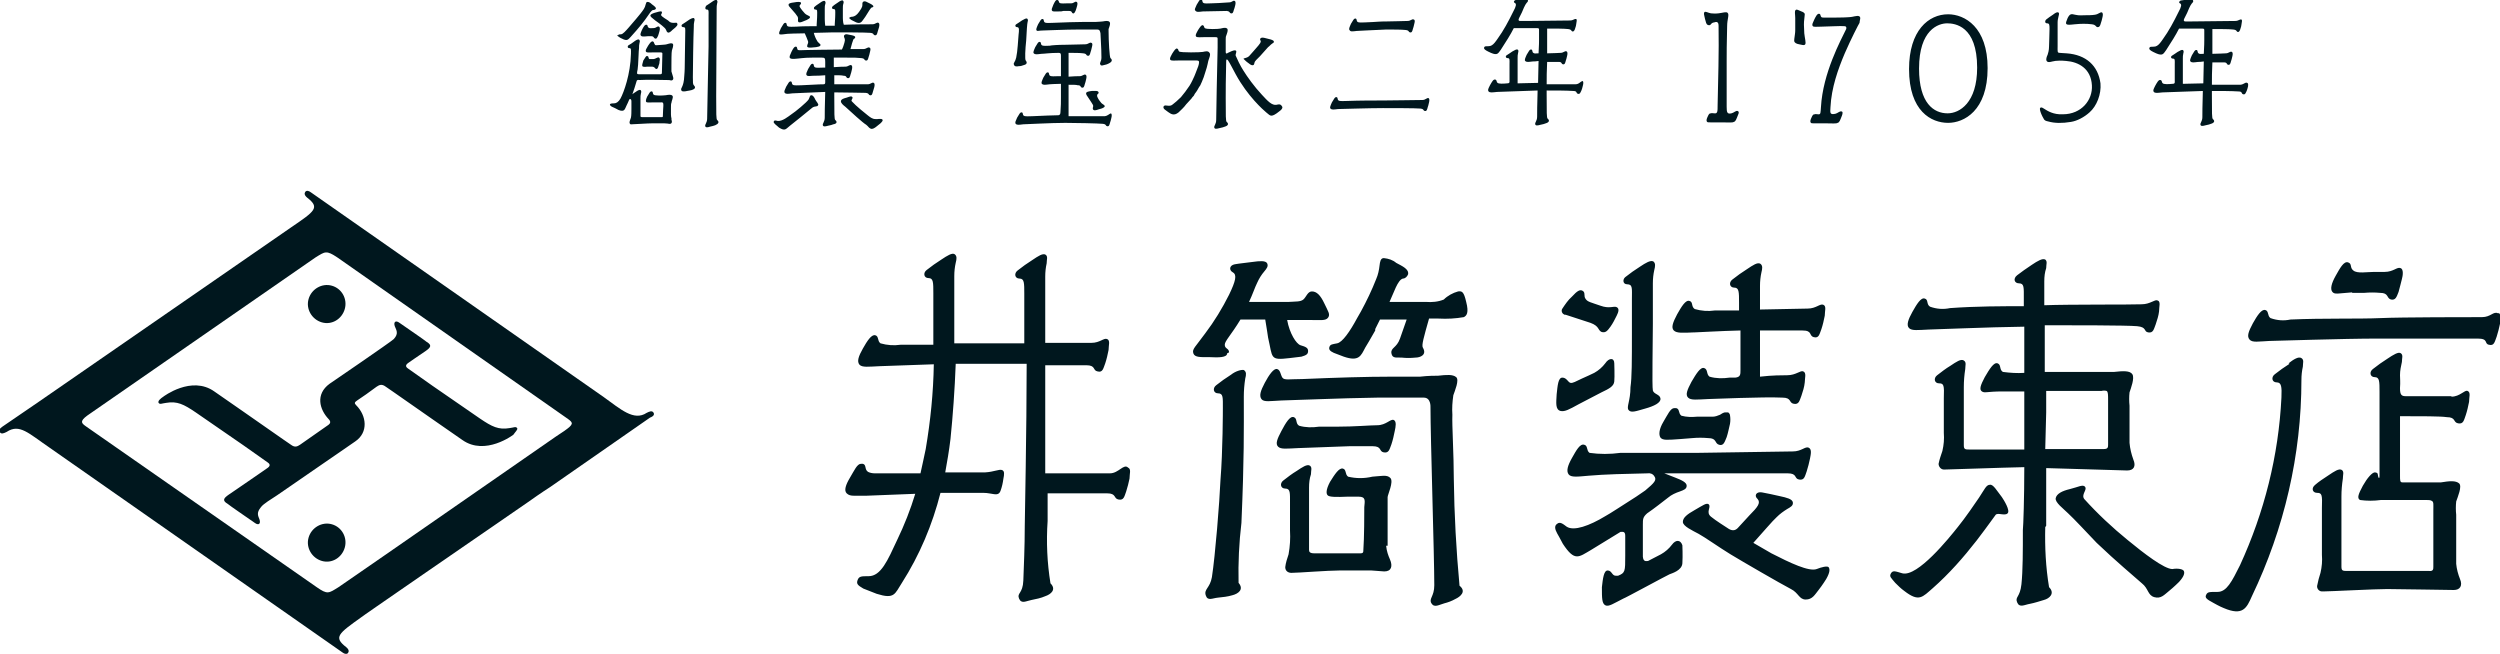<?xml version="1.0" encoding="utf-8"?>
<!-- Generator: Adobe Illustrator 24.3.0, SVG Export Plug-In . SVG Version: 6.00 Build 0)  -->
<svg version="1.1" id="design" xmlns="http://www.w3.org/2000/svg" xmlns:xlink="http://www.w3.org/1999/xlink" x="0px" y="0px"
	 viewBox="0 0 525 137.3" style="enable-background:new 0 0 525 137.3;" xml:space="preserve">
<style type="text/css">
	.st0{fill:#00171E;}
</style>
<g>
	<path class="st0" d="M137.2,86.6c-0.3-0.4-0.8-0.2-1.4,0.1c-2.7,1.8-5.5-0.8-9-3.3l-61.5-43c-0.4-0.3-0.9-0.5-1.2-0.1
		c-0.2,0.3-0.2,0.7,0.4,1.2c2.7,2.1,1.7,2.8-3.3,6.2c0,0-52.1,36-53.1,36.7l-7.6,5.2C-0.1,90-0.3,90.4,0,90.8
		c0.3,0.4,0.8,0.2,1.4-0.1c2.7-1.8,4.6,0.3,9,3.3l61.5,43c0.4,0.3,0.9,0.5,1.2,0.1c0.2-0.3,0.2-0.7-0.4-1.2
		c-2.7-2.1-1.7-2.8,3.2-6.3c-0.1,0,20.1-13.9,34.9-24.1l0,0c2.8-2,4.7-3.2,4.7-3.2l21-14.6C137.3,87.4,137.5,87,137.2,86.6z
		 M80.8,116.6l-9.7,6.7c-2.1,1.3-2.3,1.6-4.6,0L18,89.5c-1.2-0.8-1.1-1.3,1-2.7l47.2-32.7c2.1-1.3,2.3-1.6,4.7,0L119.3,88
		c1.1,0.8,1.2,1.1-0.8,2.5l-1.8,1.2l0,0L80.8,116.6z"/>
	<path class="st0" d="M67.6,117.8c2.1,0.6,4.2-0.7,4.8-2.8c0.6-2.1-0.6-4.3-2.7-4.9s-4.3,0.7-4.9,2.8
		C64.2,115,65.5,117.2,67.6,117.8z"/>
	<path class="st0" d="M67.6,67.7c2.1,0.6,4.2-0.7,4.8-2.8c0.6-2.1-0.6-4.3-2.7-4.9c-2.1-0.6-4.3,0.7-4.9,2.8
		C64.2,64.9,65.5,67.1,67.6,67.7z"/>
	<path class="st0" d="M108.6,89.9c-0.3-0.4-0.7-0.1-1.6,0c-2.3,0.4-3.7-0.3-6.2-2l-10-6.9l-5.1-3.6c-0.6-0.4-0.6-0.8,0.2-1.3
		c0,0,2-1.4,3.5-2.4c1-0.7,1.4-1.2,0.2-1.9c-0.6-0.5-3.7-2.6-5.7-4c-0.8-0.6-1.3-0.2-1,0.7c0.3,0.8,0.9,1.5-0.2,2.7
		c-0.6,0.6-13.5,9.4-13.5,9.4c-3,2.2-2.1,5.4-0.2,7.4c0.5,0.5,0.4,0.9,0,1.2l-6,4.2c-0.6,0.4-1.1,0.6-1.9,0l-1.6-1.1
		C54.1,88.5,47,83.6,45,82.2c-4.8-3.4-10.7,1.1-10.7,1.1c-0.6,0.4-1.2,0.9-1,1.3c0.3,0.4,0.7,0.1,1.6,0c2.3-0.4,3.7,0.3,6.2,2
		l10,6.9l5.1,3.6c0.6,0.4,0.6,0.8-0.2,1.3c0,0-6.5,4.5-8,5.5c-1,0.7-1.4,1.2-0.2,1.9c0.6,0.5,3.7,2.6,5.7,4c0.8,0.6,1.3,0.2,1-0.7
		c-0.3-0.8-0.7-1.4,0.3-2.6c0.5-0.7,2.2-1.7,3.4-2.5l16.4-11.3c2.8-1.9,2.4-5.4,0.2-7.6c-0.4-0.4-0.4-0.6,0.2-1l1.9-1.3l0,0l2.2-1.6
		c0.6-0.4,1.1-0.6,1.9,0l1.6,1.1C88,86.1,95.1,91,97.1,92.4c4.8,3.4,10.7-1.1,10.7-1.1C108.2,90.7,108.8,90.2,108.6,89.9z"/>
</g>
<path class="st0" d="M378.9,4c0-0.2,0.1-0.7,0.1-1s-0.4-0.5-0.7-0.6c-0.7-0.3-1-0.5-1.2-0.3C376.8,2.3,377,3,377,3.8
	c0,0.7,0,2.1,0,2.5c0,0.7-0.1,1-0.2,1.9c-0.1,0.6,0.1,0.8,0.6,1c0.3,0.1,0.5,0.1,0.9,0.2c0.4,0.1,0.7,0.1,0.8-0.1
	C379.3,9,379,8,378.9,7C378.8,5.5,378.8,4.7,378.9,4z M390.4,3.4c-0.4-0.2-1.4,0.2-2,0.2c-1,0.1-3.8,0.1-4.9,0.1c-0.6,0-0.9,0-1-0.1
	c-0.3-0.3-0.1-0.7-0.5-0.7c-0.4-0.1-0.8,0.8-1,1.2c-0.2,0.5-0.6,1.1-0.3,1.4c0.2,0.2,0.8,0.1,1.7,0.1c1.1,0,4.3-0.2,5-0.1
	c0.3,0,0.4,0.3,0.3,0.6c-1.1,2.3-4.9,9.2-5.3,16.4c-0.1,1.1,0,1.6-0.6,1.5c-0.4,0-0.5-0.1-0.7,0c-0.3,0-0.4,0.1-0.6,0.5
	c-0.4,0.8-0.4,1.1-0.2,1.3c0.1,0.1,0.3,0.1,0.8,0.1c0.6,0,1.7,0,2.4,0c1.3,0,2.1,0.1,2.4-0.1c0.4-0.1,0.5-0.5,0.9-1.5
	c0.2-0.5,0.2-0.9-0.1-0.9c-0.4-0.1-0.8,0.4-1.3,0.5c-1.1,0.2-1.1-0.1-1-1.4c0.2-4.1,1.6-8,3-11.3c1.3-3,2.9-6.1,3.1-6.4
	C390.5,4.3,390.9,3.6,390.4,3.4z M364.9,23.3c-0.4-0.1-0.8,0.4-1.3,0.5c-0.9,0.2-1-0.2-1-1.4c0-1.9,0-6.1,0-9.6c0-1.2,0-3.9,0.1-7.3
	c0-1.5,0.5-2.4,0.1-2.8c-0.3-0.3-1,0-1.9,0.1c-0.8,0.1-1.3,0-1.6,0c-0.6-0.1-1-0.4-1.3-0.3c-0.2,0.1-0.2,0.4-0.1,0.8
	c0.1,0.5,0.2,0.9,0.3,1.2c0.1,0.5,0.3,0.8,0.7,0.8c0.5,0,0.3-0.5,1.1-0.6c0.3-0.1,0.9-0.3,0.9,0.7c0.1,5.4-0.1,11.9-0.2,16.7
	c0,1.3,0,1.8-0.7,1.7c-0.4,0-0.5-0.1-0.7,0c-0.3,0-0.4,0.1-0.6,0.5c-0.4,0.8-0.4,1.1-0.2,1.3c0.1,0.1,0.3,0.1,0.8,0.1
	c0.6,0,1.7,0,2.4,0c1.3,0,2.1,0.1,2.4-0.1c0.4-0.1,0.5-0.5,0.9-1.5C365.2,23.7,365.2,23.4,364.9,23.3z M409.1,3
	c-4.1,0-8.2,3.4-8.2,11.5c0,8.9,4.7,11.3,8.2,11.3c3.3,0,8.3-2.5,8.3-11.5C417.4,5.7,412.6,3,409.1,3z M409,23.8c-2.9,0-6-2.1-6-9.4
	c0-8.2,4.1-9.5,5.9-9.5c1.6,0,6.3,0.5,6.3,9.3C415.2,21.6,411.5,23.8,409,23.8z M439.9,3.1c-0.6,0.1-1.5,0.1-2,0.1
	c-0.8,0-1.2,0.1-2.1-0.1c-0.2,0-0.6-0.2-0.9-0.1c-0.3,0.1-0.5,0.4-0.7,0.8c-0.3,0.7-0.4,1-0.3,1.2c0.2,0.3,0.8,0.2,1.8,0.1
	c0.4,0,0.7-0.1,1.8-0.1c0.6,0,1.1,0,1.8,0.1c0.9,0.1,0.8,0.6,1.2,0.6c0.3,0,0.5-0.1,0.7-0.9c0.1-0.3,0.2-0.6,0.3-1.1
	c0.1-0.4,0.2-0.9-0.1-1.1C441,2.5,440.7,3,439.9,3.1z M434,11.2c-0.4,0-1.3-0.1-1.5-0.1c-0.5,0-0.4-0.4-0.4-1.4c0-0.9,0-4.6,0-5
	c0-0.5,0.1-0.8,0.2-1.3c0.1-0.4,0.2-0.7-0.1-0.8c-0.2-0.1-0.6,0.1-1.1,0.5c-0.5,0.3-1,0.7-1.4,1c-0.3,0.3-0.3,0.8,0.2,0.8
	s0.5,0.4,0.5,1.2l0,0c0,1-0.1,3.2-0.1,3.6c0,0.9-0.2,1.5-0.3,1.8c-0.2,0.4-0.4,1-0.2,1.3c0.1,0.2,0.4,0.3,0.8,0.2
	c0.6-0.1,1.1-0.4,3.3-0.2c2.6,0.2,5.2,1.6,5.4,5.1c0.2,3.1-2.2,6.1-6.1,6.1c-2,0.1-3.2-0.7-4-1.2c-0.7-0.5-0.9-0.1-0.8,0.3
	c0.1,0.5,0.4,1.2,0.7,1.7c0.2,0.5,0.5,0.6,1,0.7c1.4,0.4,3,0.4,4.8,0.1c1.3-0.2,2.8-1,3.9-2c1.5-1.3,2.5-3.8,2.3-6.1
	C440.6,13.8,438.1,11.5,434,11.2z M222.4,2.4c0.4,0,0.6,0,0.9-0.1l0,0c0.4,0,1,0,1.2,0c0.7,0,0.5,0.4,0.8,0.5s0.4-0.2,0.6-0.6
	c0.1-0.2,0.2-0.7,0.3-1c0.1-0.4,0.1-0.7-0.1-0.8c-0.4-0.2-0.5,0.3-1.2,0.3c-0.2,0-0.4,0-0.6,0c-0.1,0-0.1,0-0.2,0
	c-0.5,0-1.3,0.1-1.6-0.1c-0.2-0.2-0.1-0.5-0.4-0.6c-0.4-0.1-0.6,0.4-0.9,1c-0.3,0.7-0.4,1-0.3,1.2C221.1,2.5,221.4,2.4,222.4,2.4z
	 M229.5,22.9c0.1,0.3,0.4,0.3,0.8,0.2c0.2-0.1,0.7-0.2,1-0.3c0.3-0.1,0.7-0.3,0.7-0.5c-0.1-0.4-0.5-0.3-0.9-0.9
	c-0.1-0.1-0.8-1-0.7-1.4c0-0.3,0.4-0.3,0.3-0.6c-0.1-0.4-0.7-0.3-1.4-0.3c-0.8,0.1-1.1,0.2-1.2,0.4c-0.1,0.3,0.1,0.5,0.7,1.4
	c0.2,0.3,0.6,0.9,0.7,1.1C229.7,22.4,229.4,22.6,229.5,22.9z M219.1,6.4c0.4,0,4.7-0.2,7.5-0.2l0,0c1.3,0,2.3,0,2.4,0
	c0.6,0,1.3,0,1.4,0c0.6,0,0.6,0.4,0.7,0.8c0,0.8,0.2,2.8,0.2,5.1c0,0.9-0.5,1.1-0.2,1.5c0.1,0.3,0.6,0.1,1,0
	c0.5-0.1,0.5-0.2,0.8-0.3c0.4-0.2,0.9-0.6,0.3-1.1c-0.2-0.2-0.4-3.5-0.4-5.8l0,0c0-0.2,0-0.3,0-0.3c0.1-0.3,0.5-1.2,0.2-1.5
	s-0.8-0.2-1.4-0.1c-0.2,0-0.8,0.1-1.4,0.1c-1,0-1.8,0-2.3,0c-1.9,0-4.3,0.1-6.9,0.2c-0.6,0-1.3,0.1-1.6-0.1S219.3,4.1,219,4
	c-0.4-0.1-0.6,0.5-1,1.1c-0.3,0.7-0.5,1.1-0.3,1.3C217.8,6.6,218.2,6.4,219.1,6.4z M284.9,6.5c0.5,0,3.2-0.2,6.2-0.3
	c1.5,0,3.2,0,4.1,0.1c0.8,0.1,0.5,0.4,0.9,0.5s0.5-0.3,0.6-0.7c0.1-0.3,0.2-0.6,0.3-1.1c0.1-0.4,0.2-0.8-0.1-0.9
	c-0.4-0.2-0.6,0.3-1.3,0.3c-1,0-2.6,0.1-4.3,0.1c-1.9,0-1.9,0.1-4.6,0.2c-0.6,0-1.3,0.1-1.6-0.1c-0.3-0.2-0.1-0.6-0.4-0.7
	c-0.4-0.1-0.6,0.5-1,1.1c-0.3,0.7-0.5,1.1-0.3,1.3C283.6,6.7,284,6.6,284.9,6.5z M252.6,2.4c0.3,0,4.7-0.1,5-0.1
	c0.8,0.1,0.5,0.4,0.9,0.5s0.5-0.3,0.6-0.7c0.1-0.3,0.2-0.5,0.3-1c0.1-0.4,0.1-0.8-0.1-0.9c-0.4-0.2-0.5,0.3-1.2,0.3
	c-1.2,0.1-3.3,0.2-3.8,0.2c-0.6,0-1.3,0.1-1.6-0.1s-0.1-0.6-0.4-0.7c-0.4-0.1-0.6,0.5-1,1.1c-0.3,0.7-0.5,1-0.3,1.2
	C251.3,2.6,251.7,2.5,252.6,2.4z M261.6,12.8c0.3,0.3,0.7,0.5,0.9,0.7c0.3,0.2,0.6,0.3,0.8,0.1c0.2-0.3,0-0.5,0.5-1
	c0.3-0.3,0.8-0.8,0.8-0.8c0.6-0.7,1.5-1.7,1.7-1.9c0.3-0.2,0.5-0.5,0.8-0.7s0.5-0.3,0.4-0.5c0-0.2-0.5-0.4-1-0.5s-1-0.3-1.4-0.3
	s-0.6,0.3-0.4,0.6s-0.1,0.7-0.9,1.6c-0.3,0.3-1,1.2-1.5,1.7c-0.6,0.5-1,0.3-1.2,0.6C261.1,12.3,261.3,12.5,261.6,12.8z M252.6,10.9
	c-0.3,0.1-4.7,0.2-5-0.1c-0.2-0.2-0.1-0.5-0.4-0.6c-0.3-0.1-0.6,0.4-1,1c-0.2,0.4-0.7,1.1-0.4,1.4c0.3,0.2,0.9,0.1,1.7,0.1
	c0.2,0,3.5,0,3.8,0c0.5,0,0.5,0.2,0.5,0.4c0,0.4-0.2,1-0.7,2.2c-0.1,0.3-0.4,1-0.7,1.6c-0.2,0.4-0.4,0.8-0.6,1.1
	c-0.6,0.9-1.2,1.7-1.8,2.4c-0.7,0.7-1.3,1.2-1.7,1.5c-0.6,0.6-1.4,0.1-1.8,0.3c-0.3,0.2-0.2,0.6,0.1,0.8c0.3,0.2,1.1,0.9,1.6,1
	c0.4,0.1,0.8,0,1.3-0.4c0.5-0.5,1.1-1,1.6-1.7l0,0c0.4-0.4,0.7-0.8,1.1-1.2c0.1-0.2,0.3-0.4,0.5-0.6c0-0.1,0.1-0.1,0.1-0.2
	s0.1-0.1,0.1-0.2l0,0c0.1-0.1,0.2-0.3,0.3-0.4c0.3-0.4,0.5-0.9,0.8-1.3l0,0c-0.1,0.3,0.8-1.6,1.1-2.8c0.5-1.4,0.6-2.4,0.7-2.6
	c0.1-0.3,0.5-1.2,0.2-1.5C253.7,10.6,253.1,10.8,252.6,10.9z M213.9,13.9c0.5,0,0.7-0.1,1-0.2c0.5-0.1,1-0.4,0.5-1
	c-0.2-0.2-0.1-2.4,0.1-4.2c0.1-2.1,0.2-3.5,0.3-3.9c0.1-0.3,0.1-0.5-0.1-0.7c-0.2-0.1-0.6,0.1-1.1,0.4c-0.4,0.3-0.9,0.6-1.2,0.8
	c-0.3,0.2-0.2,0.6,0.2,0.6c0.5,0,0.4,0.7,0.3,1.6c-0.1,1-0.2,3.5-0.5,4.8c-0.2,0.9-0.6,1.1-0.5,1.4C213,14,213.5,14,213.9,13.9z
	 M298.7,21c-1,0-6.4,0.1-8.2,0.1c-1.9,0-4.9,0-7.6,0.1c-0.6,0-1.5,0.1-1.8-0.1s-0.1-0.6-0.4-0.7c-0.4-0.1-0.6,0.5-1,1.1
	c-0.3,0.7-0.5,1.1-0.3,1.3c0.3,0.3,0.7,0.2,1.6,0.1c0.5,0,6.5-0.2,9.4-0.2c1.5,0,7,0,7.9,0.1c0.8,0.1,0.5,0.4,0.9,0.5
	s0.5-0.3,0.6-0.7c0.1-0.3,0.2-0.6,0.3-1.1c0.1-0.4,0.1-0.8-0.1-0.9C299.6,20.5,299.4,21,298.7,21z M232,24.4c-0.9,0-5.6,0-7.6,0
	c0-1.3,0-2.3,0-2.3c0-0.2,0-2.1,0-4.3c1,0,1.6,0,1.9,0.1c0.8,0,0.5,0.4,0.9,0.5s0.5-0.3,0.6-0.7c0.1-0.3,0.2-0.6,0.3-1.1
	c0.1-0.4,0.1-0.8-0.1-0.9c-0.4-0.2-0.6,0.3-1.3,0.3c-0.3,0-1.3,0-2.3,0.1c0-2,0-3.9,0-5c1.3,0,2.3,0,3.1,0.1s0.5,0.4,0.9,0.5
	s0.5-0.3,0.6-0.7c0.1-0.3,0.2-0.6,0.3-1.1c0.1-0.4,0.2-0.8-0.1-0.9c-0.4-0.2-0.6,0.3-1.3,0.3c-1,0-2.8,0.1-4.2,0.1s-2.9,0.1-3.3,0.2
	c-0.6,0-1.3,0.1-1.6-0.1c-0.3-0.2-0.1-0.6-0.4-0.7c-0.4-0.1-0.6,0.5-1,1.1c-0.3,0.7-0.5,1.1-0.3,1.3c0.3,0.3,0.7,0.2,1.6,0.1
	c0.6,0,1.7-0.2,3.6-0.2l0,0c0.4,0,0.5,0.1,0.5,0.6c0,0,0,2.2,0,4.3c-0.3,0-0.6,0-0.7,0c-0.6,0-1.3,0.1-1.6-0.1
	c-0.3-0.2-0.1-0.6-0.4-0.7c-0.4-0.1-0.6,0.5-1,1.1c-0.3,0.7-0.5,1.1-0.3,1.3c0.3,0.3,0.7,0.2,1.6,0.1c0.2,0,1.1-0.1,2.4-0.1
	c0,1.3,0,2.4,0,2.8l0,0c0,0.9,0,2-0.1,3.1l0,0c0,0.4-0.1,0.7-0.5,0.7c-1.2,0-2.8,0.1-5.4,0.2c-0.6,0-1.5,0.1-1.8-0.1
	s-0.1-0.6-0.4-0.7c-0.4-0.1-0.6,0.5-1,1.1c-0.3,0.7-0.5,1-0.3,1.3c0.3,0.3,0.7,0.2,1.6,0.1c0.5,0,5.9-0.3,8.8-0.3
	c1.9,0,7,0.1,7.9,0.2c0.8,0.1,0.5,0.4,0.9,0.5s0.5-0.3,0.6-0.7c0.1-0.3,0.2-0.6,0.3-1.1c0.1-0.4,0.1-0.8-0.1-0.9
	C232.9,23.9,232.7,24.3,232,24.4z M330.8,17.7c-0.6,0-3.1,0-6,0c0-1.3,0-2.9,0.1-4.7c0.1,0,0.2,0,0.3,0c1.2,0,1.8,0,2.1,0
	c0.8,0,0.5,0.4,0.9,0.5s0.5-0.3,0.6-0.7c0.1-0.3,0.2-0.6,0.3-1.1c0.1-0.4,0.1-0.8-0.1-0.9c-0.4-0.2-0.6,0.3-1.3,0.3
	c-0.3,0-1.6,0.1-2.8,0.1c0-1.5,0-3.1,0-4.5l0,0c0-0.2,0-0.4,0-0.7h0.3c1.5,0,3.2,0,4.1,0.1c0.8,0.1,0.6,0.4,0.9,0.5s0.5-0.3,0.6-0.7
	c0.1-0.3,0.2-0.6,0.2-0.8c0.1-0.6,0.2-1,0-1.1c-0.4-0.1-0.6,0.3-1.3,0.3c-1,0-7.6,0.1-9.1,0.1c-0.6,0-0.8,0-1.4,0
	c-0.3,0-0.4-0.2-0.2-0.6l0,0c0.2-0.4,0.4-0.8,0.6-1.2c0.1-0.3,0.7-1.7,1-2c0.2-0.2,0.4-0.4,0.2-0.7c-0.1-0.2-0.6-0.2-1.1-0.1
	s-1,0.1-1.4,0.2s-0.5,0.5-0.2,0.6c0.4,0.2,0.3,0.7-0.3,1.8c0,0-1.3,2.7-2.4,4.4c-1.3,1.9-1.8,2.9-2.8,2.9c-0.6,0-0.8,0-0.9,0.2
	s-0.1,0.4,0.4,0.7c0,0,0.7,0.4,1,0.5c1.4,0.6,1.5,0.1,2.1-0.7c1.1-1.7,2-3.1,2.7-4.5l0,0c0.7,0,2.4,0,4.1,0c0.3,0,0.7,0,0.7,0
	c0.5,0,0.5,0.1,0.5,0.4c0,0,0,0.2,0,0.5l0,0c0,0,0,0,0,0.1l0,0c0,0.7,0,1.3,0,1.4c0,0.2,0,1.3-0.1,2.9c-0.1,0-0.1,0-0.1,0
	c-0.4,0-0.8,0.1-1-0.1c-0.3-0.2-0.1-0.6-0.4-0.7c-0.4-0.1-0.6,0.5-1,1.1c-0.3,0.7-0.5,1.1-0.3,1.3c0.3,0.3,0.7,0.2,1.6,0.1
	c0.3,0,0.6,0,1.2-0.1c0,1.4-0.1,3.1-0.1,4.6c-1.5,0-3,0.1-4.3,0.1c0-1.5,0-4.7,0-5.3c0-0.4,0-0.7,0.1-1.1c0.1-0.3,0.1-0.6-0.1-0.7
	c-0.2-0.1-0.6,0.1-1.1,0.4c-0.4,0.3-0.9,0.6-1.2,0.8c-0.3,0.2-0.2,0.6,0.2,0.6c0.5,0,0.4,0.4,0.4,1.2c0,0.1,0,2.1,0,3.5
	c0,0.3,0.1,0.6-0.5,0.6c-0.9,0.1-1.8,0.1-2-0.1c-0.3-0.2-0.1-0.6-0.5-0.7s-0.7,0.5-1.1,1.2c-0.4,0.8-0.5,1-0.3,1.3
	c0.3,0.3,0.8,0.2,1.8,0.1c2.6-0.1,5.6-0.2,8.5-0.3c-0.1,2.8-0.1,5.1-0.1,5.5c0,0.9-0.5,1.2-0.4,1.6c0.1,0.3,0.4,0.3,1.1,0.1
	c0.6-0.1,0.8-0.2,1.1-0.3c0.7-0.2,0.9-0.6,0.4-1c-0.2-0.2-0.2-1.2-0.2-5c0-0.2,0-0.5,0-0.9c2,0,4,0,5.6,0.1c0.9,0,0.5,0.5,1,0.6
	c0.4,0.1,0.5-0.3,0.7-0.7c0.1-0.3,0.2-0.5,0.3-1c0.1-0.4,0.2-0.9-0.1-1C331.8,17.2,331.6,17.7,330.8,17.7z M471.9,17.4
	c-0.4-0.2-0.6,0.3-1.4,0.4c-0.6,0-3.1,0-6,0c0-1.3,0-2.9,0.1-4.7c0.1,0,0.2,0,0.3,0c1.2,0,1.8,0,2.1,0c0.8,0,0.5,0.4,0.9,0.5
	s0.5-0.3,0.6-0.7c0.1-0.3,0.2-0.6,0.3-1.1c0.1-0.4,0.1-0.8-0.1-0.9c-0.4-0.2-0.6,0.3-1.3,0.3c-0.3,0-1.6,0.1-2.8,0.1
	c0-1.5,0-3.1,0-4.5l0,0c0-0.2,0-0.4,0-0.7h0.3c1.5,0,3.2,0,4.1,0.1c0.8,0.1,0.6,0.4,0.9,0.5s0.5-0.3,0.6-0.7
	c0.1-0.3,0.2-0.6,0.2-0.8c0.1-0.6,0.2-1,0-1.1c-0.4-0.1-0.6,0.3-1.3,0.3c-1,0-7.6,0.1-9.1,0.1c-0.6,0-0.8,0-1.4,0
	c-0.3,0-0.4-0.2-0.2-0.6l0,0c0.2-0.4,0.4-0.8,0.6-1.2c0.1-0.3,0.7-1.7,1-2c0.2-0.2,0.4-0.4,0.2-0.7c-0.1-0.2-0.6-0.2-1.1-0.1
	s-1,0.1-1.4,0.2s-0.5,0.5-0.2,0.6c0.4,0.2,0.3,0.7-0.3,1.8c0,0-1.3,2.7-2.4,4.4c-1.3,1.9-1.8,2.9-2.8,2.9c-0.6,0-0.8,0-0.9,0.2
	s-0.1,0.4,0.4,0.7c0,0,0.7,0.4,1,0.5c1.4,0.6,1.5,0.1,2.1-0.7c1.1-1.7,2-3.1,2.7-4.5l0,0c0.7,0,2.4,0,4.1,0c0.3,0,0.7,0,0.7,0
	c0.5,0,0.5,0.1,0.5,0.4c0,0,0,0.2,0,0.5l0,0c0,0,0,0,0,0.1l0,0c0,0.7,0,1.3,0,1.4c0,0.2,0,1.3-0.1,2.9c-0.1,0-0.1,0-0.1,0
	c-0.4,0-0.8,0.1-1-0.1c-0.3-0.2-0.1-0.6-0.4-0.7c-0.4-0.1-0.6,0.5-1,1.1c-0.3,0.7-0.5,1.1-0.3,1.3c0.3,0.3,0.7,0.2,1.6,0.1
	c0.3,0,0.6,0,1.2-0.1c0,1.4-0.1,3.1-0.1,4.6c-1.5,0-3,0.1-4.3,0.1c0-1.5,0-4.7,0-5.3c0-0.4,0-0.7,0.1-1.1c0.1-0.3,0.1-0.6-0.1-0.7
	c-0.2-0.1-0.6,0.1-1.1,0.4c-0.4,0.3-0.9,0.6-1.2,0.8c-0.3,0.2-0.2,0.6,0.2,0.6c0.5,0,0.4,0.4,0.4,1.2c0,0.1,0,2.1,0,3.5
	c0,0.3,0.1,0.6-0.5,0.6c-0.9,0.1-1.8,0.1-2-0.1c-0.3-0.2-0.1-0.6-0.5-0.7s-0.7,0.5-1.1,1.2c-0.4,0.8-0.5,1-0.3,1.3
	c0.3,0.3,0.8,0.2,1.8,0.1c2.6-0.1,5.6-0.2,8.5-0.3c-0.1,2.8-0.1,5.1-0.1,5.5c0,0.9-0.5,1.2-0.4,1.6c0.1,0.3,0.4,0.3,1.1,0.1
	c0.6-0.1,0.8-0.2,1.1-0.3c0.7-0.2,0.9-0.6,0.4-1c-0.2-0.2-0.2-1.2-0.2-5c0-0.2,0-0.5,0-0.9c2,0,4,0,5.6,0.1c0.9,0,0.5,0.5,1,0.6
	c0.4,0.1,0.5-0.3,0.7-0.7c0.1-0.3,0.2-0.5,0.3-1C472.1,17.9,472.2,17.5,471.9,17.4z M268.1,22c-1,0.2-1.9-0.8-3.1-2.1
	c-1.6-1.7-3.1-3.8-3.9-5.1c-0.6-0.9-1.4-2.6-1.6-3.1c-0.1-0.3,0.2-0.7,0.1-1c-0.2-0.3-0.9,0-1.3,0.2c-0.3,0.1-0.6,0.3-0.6,0.3
	c-0.2,0.1-0.3,0-0.3-0.3c0-0.9,0-1.7,0-2.6c0-0.3,0-0.6,0.1-0.8c0.1-0.3,0.5-1.2,0.2-1.5c-0.4-0.3-0.9-0.1-1.4,0
	c-0.3,0.1-3,0.2-3.3-0.1c-0.2-0.2-0.1-0.5-0.4-0.6c-0.3-0.1-0.6,0.4-1,1c-0.2,0.4-0.7,1.1-0.4,1.4c0.3,0.2,0.9,0.1,1.7,0.1
	c0.2,0,2,0,2.3,0c0.5,0,0.5,0.1,0.5,0.4c0,0,0,0.8,0,1.8c-0.1,3.6-0.3,14.3-0.3,15.2s-0.5,1.2-0.4,1.6c0.1,0.3,0.4,0.3,1.1,0.1
	c0.6-0.1,0.8-0.2,1.1-0.3c0.7-0.2,0.9-0.6,0.4-1c-0.2-0.2-0.2-1.2-0.2-5c0-1.2,0-4.3,0.1-7.8l0,0c0-0.4,0.2-0.4,0.4-0.1
	c0.3,0.4,1.1,2,1.6,2.9c2.5,4.6,5.8,7.5,6.4,8c0.8,0.6,0.9,1.1,2.2,0.2c0.3-0.2,0.9-0.7,0.9-0.7c0.3-0.3,0.4-0.6,0.2-0.8
	C268.9,21.8,268.5,21.9,268.1,22z M150.6,25.2c-0.2-0.2-0.2-1.2-0.2-5c0-1.9,0.1-18.1,0.1-18.4c0-0.4,0-0.7,0.1-1.1
	c0.1-0.3,0.1-0.5-0.1-0.7c-0.2-0.1-0.6,0.1-1,0.4s-0.9,0.6-1.2,0.8C148,1.6,148.1,2,148.4,2c0.5,0,0.4,0.4,0.4,1.2c0,1.5,0,6,0,6.5
	c0,0.9-0.3,14.1-0.3,15.2c0,0.9-0.5,1.2-0.4,1.6c0.1,0.3,0.4,0.3,1,0.1c0.5-0.1,0.8-0.2,1.1-0.3C150.9,26,151.1,25.6,150.6,25.2z
	 M141.5,4.8c-0.6,0-0.8-0.1-1.2-0.5c-0.2-0.1-1.4-0.9-1.4-1C138.7,3,139,2.9,139,2.7c0.1-0.5-0.5-0.3-1.2-0.1
	c-0.4,0.1-1.1,0.3-1.2,0.6c-0.1,0.3,0.3,0.5,1,1.1c0.3,0.2,1.4,1,1.8,1.4c0.7,0.6,0.4,0.8,0.8,1.1c0.3,0.2,0.7-0.2,1-0.5
	c0.5-0.4,0.6-0.5,0.6-0.5c0.4-0.4,0.6-0.6,0.4-0.9C142.2,4.7,141.8,4.8,141.5,4.8z M145.7,5.6c0-0.4,0-0.7,0.1-1.1
	c0.1-0.3,0.1-0.6-0.1-0.7c-0.2-0.1-0.8,0.2-1.2,0.5s-0.9,0.6-1.2,0.8c-0.3,0.2-0.2,0.6,0.2,0.6c0.5,0,0.4,0.4,0.4,1.2
	c0,0.1-0.1,5.7-0.1,6.7c0,0,0,1.3-0.1,2.3c-0.1,2.6-0.9,2.5-0.6,3.1c0.1,0.3,0.8,0.2,1.2,0.1c0.5-0.1,0.7-0.1,1-0.2
	c0.6-0.2,0.9-0.5,0.4-1c-0.2-0.2-0.2-0.6-0.2-1.7C145.5,14.6,145.6,7.7,145.7,5.6z M183.8,25c-0.6,0-1.1-0.4-1.6-0.8
	c-0.4-0.3-2.5-2-3.3-2.9c-0.3-0.3,0.3-0.6,0.1-0.9s-0.6-0.1-1.2,0.1c-0.7,0.2-1.1,0.3-1.2,0.7c-0.1,0.4,0.5,0.9,0.9,1.2
	c1.2,1.1,3.7,3.4,4.4,3.8c0.5,0.4,0.5,0.6,0.9,0.8c0.4,0.2,0.8-0.1,1.1-0.3c0.5-0.4,1-0.8,1-0.8c0.3-0.3,0.6-0.6,0.4-0.8
	C185,24.8,184.2,25.1,183.8,25z M175.4,25.2c-0.2-0.2-0.2-1.2-0.2-5c0-0.2,0-0.5,0-0.8c2.1,0,5.8,0.1,6.6,0.1
	c0.8,0.1,0.5,0.4,0.9,0.5s0.5-0.3,0.6-0.7c0.1-0.3,0.2-0.6,0.3-1s0.1-0.8-0.1-0.9c-0.4-0.2-0.6,0.3-1.3,0.3c-0.9,0-5,0-7,0
	c0-0.8,0-1.5,0-1.9l0,0c1,0,1.6,0,1.9,0.1c0.8,0,0.5,0.4,0.9,0.5s0.5-0.3,0.6-0.7c0.1-0.3,0.2-0.6,0.3-1.1c0.1-0.4,0.1-0.8-0.1-0.9
	c-0.4-0.2-0.6,0.3-1.3,0.3c-0.1,0-1.3,0-2.4,0.1c0-0.6,0-1.3,0-2c0.5,0,2.3,0,2.8,0c1.5,0,2.1,0,3,0.1c0.8,0.1,0.5,0.4,0.9,0.5
	s0.5-0.3,0.6-0.7c0.1-0.3,0.2-0.6,0.3-1.1c0.1-0.4,0.2-0.8-0.1-0.9c-0.4-0.2-0.6,0.3-1.3,0.3c-0.3,0-1.3,0-2.7,0
	c0.2-0.8,0.5-1.8,0.6-2s0.4-0.2,0.4-0.5s-0.7-0.4-1.2-0.5c-0.4-0.1-0.8-0.2-1,0c-0.2,0.1-0.2,0.4-0.1,0.6c0.2,0.4,0.2,0.6-0.2,1.8
	c-0.1,0.3-0.2,0.5-0.3,0.7c-2.9,0-6.4,0.1-7.3,0.1c-0.8,0-1.7,0.1-1.9,0c-0.3-0.2-0.1-0.6-0.4-0.7c-0.4-0.1-0.7,0.5-1,1.1
	c-0.3,0.7-0.5,1-0.3,1.3c0.2,0.2,0.7,0.2,1.6,0.1c0.4,0,1.2-0.2,3-0.2c0.4,0,1.5,0,2.1,0s0.7,0.1,0.7,0.9c0,0,0,0,0,0.1
	c0,0.3,0,0.7,0,1.1c-0.4,0-0.6,0-0.6,0c-0.6,0-1.3,0.1-1.6-0.1c-0.3-0.2-0.1-0.6-0.4-0.7c-0.4-0.1-0.6,0.5-1,1.1
	c-0.3,0.7-0.5,1-0.3,1.3c0.3,0.3,0.7,0.1,1.6,0.1c0.4,0,1.4,0,2.3-0.1c0,0.5,0,0.9,0,1.4c0,0.3,0,0.5-0.4,0.5c-1.2,0-2,0.1-4.6,0.2
	c-0.6,0-1.5,0.1-1.8-0.1s-0.1-0.6-0.4-0.7c-0.4-0.1-0.6,0.5-1,1.1c-0.3,0.7-0.5,1-0.3,1.3c0.3,0.3,0.7,0.2,1.6,0.1
	c0.4,0,4-0.2,6.9-0.3c-0.1,2.8-0.1,5-0.1,5.4c0,0.9-0.5,1.2-0.4,1.6c0.1,0.3,0.4,0.3,1.1,0.1c0.6-0.1,0.8-0.2,1.1-0.3
	C175.7,26,175.9,25.6,175.4,25.2z M140.9,24c0,0,0-0.6,0-1.3l0,0c0-0.6,0-0.9,0.1-1.1c0-0.4,0.5-1.2,0.2-1.5s-0.8-0.2-1.4-0.1
	c-0.8,0.1-2.3,0.1-2.5-0.1c-0.3-0.2-0.1-0.6-0.4-0.7c-0.4-0.1-0.6,0.5-1,1.1c-0.3,0.7-0.3,0.9-0.2,1.1c0.2,0.2,0.7,0.1,1.6,0.1h1.5
	c0.6-0.1,0.5,0.4,0.5,0.8c0,0.5-0.1,1.1-0.1,2.1c0,0.1,0,0.2-0.2,0.2c-1.3,0-3.1,0-4.1,0c-0.4,0-0.4-0.1-0.4-0.3l0,0
	c0-0.4,0-0.7,0-1.4c0-1.2,0-1.7,0-2.2c0-0.4,0-0.7,0.1-1.1c0.1-0.3,0.1-0.5-0.1-0.7c-0.2-0.1-0.6,0.1-1,0.4
	c-0.3,0.2-0.5,0.3-0.7,0.5c0.3-0.8,0.6-1.8,0.9-2.8c0.1-0.3,0.4-0.2,0.7-0.2c1.6-0.1,4.2,0,5.3,0c0.6,0,1,0,1.2,0.1
	c0.5,0,0.6-0.4,0.4-0.9c-0.1-0.3-0.2-0.6-0.3-1c0-0.4,0,0,0-1.2c0-0.7,0-2.9,0.1-3.2c0.1-0.3,0.4-1.1,0.2-1.4
	C141,9,140.7,9.1,140,9.3c-0.3,0.1-1,0.1-2.2,0.2c-0.2,0-0.3-0.1-0.3-0.2c-0.2-0.2-0.1-0.5-0.4-0.6c-0.3-0.1-0.6,0.3-1,0.9
	c-0.2,0.4-0.7,1-0.4,1.3c0.2,0.2,0.8,0.1,1.6,0.1c0.2,0,1,0,1.3,0c0.5,0,0.5,0.1,0.5,0.3c0,0.1-0.1,3.4-0.1,4c0,0.2-0.1,0.3-0.4,0.3
	c-0.8,0-3.7,0-4.4,0c-0.4,0-0.5-0.2-0.4-0.4c0,0,0-0.3,0.1-0.6c0-0.3,0.1-0.7,0.1-1c0.1-1.3,0.1-2.8,0.2-3.5c0-0.4,0-0.7,0.1-1.1
	c0.1-0.3,0.1-0.5-0.1-0.7c-0.2-0.1-0.6,0.1-1,0.4c-0.4,0.3-0.8,0.6-1.2,0.8c-0.3,0.2-0.2,0.6,0.1,0.6c0.5,0,0.4,0.3,0.4,1.2
	c-0.1,4.3-1.5,8.1-2.2,9.4c-0.4,0.7-0.9,1-1.3,1c-0.3,0-0.8,0-0.9,0.2c-0.1,0.2,0.3,0.5,0.6,0.6c0,0,0.9,0.4,1.2,0.6
	c1.3,0.5,1.3-0.2,1.7-1c0.1-0.2,0.3-0.6,0.5-1.1l0,0c0-0.1,0.1-0.2,0.2-0.2c0.3,0,0.3,0.3,0.3,0.7c0,0.3,0,0.9,0,1.3
	c0,0.5,0,1.5-0.1,1.9c-0.1,0.3-0.3,0.8-0.3,1c0,0.3,0.2,0.5,0.5,0.4c0.5,0,3.3-0.2,4.3-0.2s1.7,0,2.5,0c0.5,0,1,0.1,1,0.1
	c0.6,0.1,0.7-0.4,0.5-0.9C141.1,25,140.9,24.7,140.9,24z M170.4,20c-0.4,0-0.3,0.4-0.6,0.9c-0.4,0.6-2.8,2.6-3.6,3.1
	c-0.7,0.5-1.9,1.5-2.9,1.4c-0.4-0.1-0.7-0.2-0.8,0.1c-0.1,0.2,0,0.3,0.4,0.7c0,0,0.5,0.4,0.7,0.6c1.3,0.8,1.4,0.3,2.3-0.4
	c0.8-0.6,3.6-2.9,4.7-3.8c0.6-0.4,1-0.1,1.2-0.5c0.2-0.2-0.4-0.8-0.6-1.2C171,20.4,170.7,20,170.4,20z M178.8,4.2
	c0.2,0.1,0.8,0.4,1,0.5c0.8,0.3,1.1,0,1.5-0.6c0.5-0.6,1.3-2.1,1.6-2.4c0.1-0.2,0.4-0.1,0.5-0.3c0.1-0.3-0.6-0.6-1-0.8
	s-0.7-0.4-1-0.3s-0.3,0.4-0.3,0.5c0,0.4,0.1,0.6-0.7,1.7c-0.5,0.7-0.9,0.9-1.3,1c-0.3,0-0.7,0.1-0.8,0.3
	C178.5,3.9,178.6,4.1,178.8,4.2z M134.9,13.9c0.1,0.1,0.3,0.2,1,0.1c0.1,0,0.9,0,1.1,0c0.6,0.1,0.5,0.4,0.8,0.5
	c0.3,0,0.4-0.3,0.5-0.7c0.1-0.2,0.2-0.5,0.2-0.9c0.1-0.3,0.1-0.7-0.1-0.8c-0.3-0.2-0.7,0.3-1.2,0.3c-0.2,0-0.6,0-0.8,0
	c-0.3-0.1-0.1-0.5-0.4-0.6c-0.3-0.2-0.5,0.3-0.9,0.9C134.9,13.3,134.8,13.8,134.9,13.9z M129.9,7.7c0,0,0.4,0.3,0.7,0.4
	c1.1,0.6,1.3,0.2,1.8-0.3c0.1-0.1,2.1-2.3,3.1-3.7s1.3-2,1.7-2c0.2,0,0.4-0.1,0.5-0.2c0.2-0.3-0.4-0.7-0.8-1
	c-0.3-0.3-0.6-0.5-0.9-0.5c-0.3,0-0.3,0.2-0.4,0.5c-0.1,0.4-0.2,0.7-0.4,1c-0.7,1.1-2.7,3.3-3.1,3.8c-0.7,0.8-1.3,1.5-1.7,1.5
	c-0.3,0-0.5,0-0.6,0.2C129.5,7.3,129.6,7.5,129.9,7.7z M136.7,7.6c0.7,0,0.5,0.4,0.9,0.5c0.3,0.1,0.4-0.2,0.6-0.6
	c0.1-0.2,0.2-0.7,0.3-1c0.1-0.4,0.1-0.8-0.1-0.9c-0.4-0.2-0.5,0.3-1.2,0.3c-0.4,0-0.8,0.1-1-0.1c-0.3-0.2-0.1-0.5-0.4-0.6
	c-0.4-0.1-0.7,0.5-1,1.1c-0.3,0.7-0.4,1-0.2,1.2c0.2,0.2,0.4,0.2,1.5,0.1C136.3,7.6,136.4,7.6,136.7,7.6z M167.5,3.5
	c0.2,0.4,0,0.6,0.1,1c0.1,0.3,0.5,0.2,0.8,0.1c0.2-0.1,0.7-0.3,1-0.4c0.3-0.2,0.7-0.3,0.7-0.6s-0.6-0.3-1.1-0.8
	c-0.1-0.1-1-1.1-1.1-1.5c0-0.3,0.4-0.4,0.3-0.7c0-0.3-0.9-0.2-1.4-0.1c-0.8,0.1-1.2,0.2-1.2,0.5s0.2,0.4,0.7,1
	C166.7,2.4,167.4,3.3,167.5,3.5z M165.4,7.1c0.2,0,1.8-0.1,3.6-0.1l0,0c0.2,0.4,0.6,1.4,0.7,1.7c0.1,0.4-0.2,0.6-0.2,1
	c0,0.3,0.4,0.3,0.8,0.3c0.3,0,0.8-0.1,1.1-0.1c0.4-0.1,0.8-0.1,0.9-0.4c0.1-0.3-0.5-0.4-0.8-1.1c-0.1-0.1-0.5-1-0.6-1.5
	c1.5,0,2.9-0.1,4-0.1c1.5,0,7,0,7.9,0.1c0.8,0.1,0.5,0.4,0.9,0.5s0.5-0.3,0.6-0.7c0.1-0.3,0.2-0.6,0.3-1s0.1-0.8-0.1-0.9
	c-0.4-0.2-0.6,0.3-1.3,0.3s-3.7,0-6,0.1C177,4.7,177,3.8,177,3.8c0-1.5,0-1.6,0-2s0-0.7,0.1-1s0.1-0.5-0.1-0.7
	c-0.2-0.1-0.6,0.1-1,0.4s-0.8,0.5-1.1,0.8c-0.3,0.2-0.2,0.6,0.1,0.6c0.5,0,0.4,0.3,0.4,1.2c0,0,0,0.7-0.1,2c0,0.1,0,0.2,0,0.3
	c-0.2,0-0.3,0-0.4,0c-0.5,0-1,0-1.6,0l0,0c-0.1-0.6-0.1-1.6-0.1-1.5c0-1.5,0-1.6,0-2s0-0.7,0.1-1s0.1-0.5-0.1-0.7
	c-0.2-0.1-0.6,0.1-1,0.4s-0.8,0.5-1.1,0.8c-0.3,0.2-0.2,0.6,0.1,0.6c0.5,0,0.4,0.3,0.4,1.2c0,0,0,0.7-0.1,2c0,0.1,0,0.2,0,0.3
	c-1.4,0-2.9,0-4.3,0.1c-0.6,0-1.5,0.1-1.8-0.1s-0.1-0.6-0.4-0.7c-0.4-0.1-0.6,0.5-1,1.1c-0.3,0.7-0.5,1-0.3,1.3
	C164,7.3,164.5,7.2,165.4,7.1z"/>
<path class="st0" d="M327.7,86.3c0.9,0.2,1.8-0.3,3.8-1.4l4.8-2.5c1.7-0.8,2.6-1.3,2.7-2.3s0-3.8,0-3.8c0-1.2-1.1-1.2-1.9,0
	c-0.6,0.8-1.4,1.5-2.3,2c-1,0.5-1.3,0.6-2.6,1.2c-1.3,0.6-1.9,1-2.4,0.9s-0.8-1.1-1.7-1.1s-1,1.7-1.2,3.5
	C326.8,84.6,326.6,86,327.7,86.3z M233.1,99.4c-1.4,0-8.3,0-13.6,0c0-6.6,0-15.1,0-22.7c3.8,0,7.6,0,8.6,0c2.1,0,1.3,1.1,2.4,1.3
	c1.1,0.3,1.2-0.7,1.6-1.7c0.3-0.9,0.5-1.8,0.7-2.8c0-1,0.4-2-0.3-2.3c-0.7-0.3-1.5,0.8-3.3,0.8h-9.7c0-7.3,0-13,0-13.9
	c0-1,0.1-1.9,0.3-2.8c0-0.8,0.3-1.4-0.2-1.8c-0.6-0.4-1.6,0.3-2.8,1.1c-1.1,0.7-2.1,1.4-3.1,2.2c-0.8,0.6-0.6,1.7,0.4,1.7
	s1,0.9,1,3.2c0,0.8,0,4.9,0,10.4H208h-7.6c0-7.6,0-11.7,0-14.1c0-1,0.1-1.9,0.3-2.8c0.2-0.8,0.3-1.4-0.2-1.8s-1.6,0.3-2.8,1.1
	c-1.1,0.7-2.1,1.4-3.1,2.2c-0.8,0.6-0.6,1.7,0.4,1.7c1,0,1,0.9,1,3.2c0,0.3,0,4.9,0,10.8h-6.9c-1.4,0.2-2.8,0.1-4.2-0.3
	c-0.7-0.5-0.3-1.5-1.1-1.7s-1.7,1.2-2.6,2.8s-1.3,2.7-0.7,3.4c0.6,0.6,1.9,0.4,4.2,0.3l11.4-0.4c-0.1,6-0.7,11.9-1.7,17.8
	c-0.4,1.8-0.7,3.4-1.1,5.1h-5.1h-1.8c-0.9,0-1.9,0-2.7,0c-0.5,0-1-0.1-1.4-0.3c-0.8-0.5-0.3-1.5-1.1-1.7h-0.4
	c-0.8,0-1.4,1.4-2.3,2.9s-1.3,2.7-0.7,3.3c0.4,0.4,0.9,0.5,1.5,0.5h2.7l0,0l10.2-0.4c-1,3.3-2.3,6.6-3.8,9.7c-2,4.3-3.4,7.6-6,7.6
	c-1.5,0-2,0-2.3,0.8c-0.3,0.8,0,1.1,1.2,1.8l2.8,1.1c3.8,1.2,3.8,0,5.3-2.3c3.7-5.8,6.4-12.2,8.1-18.9h9c1.9,0,3.1,0.9,3.6-0.4
	c0.3-0.8,0.5-1.7,0.6-2.5c0.2-1,0.3-1.7-0.3-1.9c-0.6-0.2-1.7,0.4-3.5,0.5h-4.9h-3.5c0.4-2.2,0.8-4.5,1.1-7
	c0.5-4.9,0.9-10.4,1.1-15.8h7.3h7.6c0,13.9-0.4,32.8-0.4,34.1c0,4.3-0.2,8.6-0.3,11.4s-1.4,2.6-0.9,3.8s1.5,0.5,2.6,0.3
	c1-0.2,2-0.4,2.9-0.8c1.2-0.4,2.4-1.4,1.1-2.7c-0.7-4.3-0.9-8.7-0.6-13.1c0-0.9,0-3,0-5.8c5,0,11.4,0,12.5,0c2,0,1.3,1.1,2.4,1.3
	s1.2-0.6,1.6-1.7c0.3-0.9,0.5-1.8,0.7-2.7c0-1,0.4-2-0.3-2.3C236,97.3,234.9,99.4,233.1,99.4L233.1,99.4z M258.5,78.7
	c-1.1,0.7-2.1,1.4-3.1,2.2c-0.8,0.6-0.6,1.7,0.4,1.7c1.1,0,1,0.9,1,3.1c0,0.3,0,8.9-0.5,15.1c-0.2,4.7-1.1,15.9-1.8,20.4
	c-0.4,2.3-1.7,2.5-1.3,3.8c0.4,1.3,1.4,0.6,2.6,0.5c1-0.1,2-0.2,3-0.5c1.2-0.3,2.5-1.2,1.3-2.6c-0.1-4.2,0.1-8.4,0.6-12.6
	c0.6-13.8,0.5-19.3,0.5-26.5c0-1.3,0.1-2.5,0.3-3.8c0.2-0.8,0.3-1.4-0.3-1.8C260.7,77.6,259.5,77.9,258.5,78.7z M258.1,74
	c0-0.9-0.9-0.7-0.9-1.6c0-0.8,1.3-2,3.3-5.3h5.2c0.3,1.6,0.5,3.3,0.6,3.8c1,4.3,0.3,4.8,4.5,4.3l2.5-0.3c1-0.3,1.4-0.5,1.4-1.2
	s-0.6-0.9-1.6-1.2c-0.9-0.3-2.3-2.5-2.8-5.3h4.8c2.2,0,3.3,0.2,3.8-0.5s0-1.3-0.8-3c-0.8-1.7-1.6-2.5-2.6-2.5
	c-0.9,0-1.2,1.2-1.8,1.7c-0.6,0.5-1.6,0.4-3,0.5c-2.2,0-5.4,0-8.4,0c0.8-1.7,1.2-3,1.7-4c0.4-0.9,0.9-1.7,1.5-2.4
	c0.5-0.6,0.9-1.1,0.6-1.7c-0.3-0.6-1.6-0.5-3-0.3c-1.4,0.2-2.7,0.3-3.8,0.5c-1.1,0.2-1.3,1.2-0.4,1.7c0.9,0.5,0.6,1.8-0.8,4.7
	c-1.4,2.8-3.1,5.6-5,8.1c-2.1,2.9-2.8,3.3-2.5,4.2c0.3,0.9,1.6,0.8,3.4,0.8c1.9,0.1,3.7,0.1,3.7-0.8L258.1,74z M328.8,66.1l5.2,1.7
	c1.9,0.7,1.5,1.5,2.3,1.9c0.9,0.3,1.3-0.3,1.9-1.1c0.5-0.7,0.9-1.5,1.3-2.3c0.4-0.8,0.6-1.5,0-1.8c-0.6-0.3-1.5,0.4-3.4-0.3
	c-2-0.7-2.7-0.8-3.1-1.4c-0.5-0.6,0-1.3-0.6-1.7c-0.6-0.4-1.2,0-2.3,1.2c-0.8,0.7-1.4,1.6-2,2.5c-0.3,0.4-0.1,1,0.3,1.2
	c0.1,0.1,0.2,0.1,0.3,0.1H328.8z M355.9,69.8c0.6,0,5.3-0.3,9.6-0.4v8.4l0,0c0,0.8,0,1.4-1.1,1.5h-1.2c-1.4,0.2-2.8,0.2-4.2-0.2
	c-0.7-0.5-0.3-1.5-1.1-1.8c-0.8-0.3-1.7,1.2-2.7,2.9c-0.9,1.7-1.3,2.7-0.7,3.3c0.6,0.6,1.9,0.4,4.2,0.3c0.7,0,11.7-0.5,15.6-0.3
	c2,0,1.3,1.1,2.4,1.3s1.2-0.7,1.6-1.7c0.3-0.9,0.6-1.8,0.7-2.8c0-0.9,0.4-2-0.3-2.3c-0.6-0.3-1.5,0.8-3.4,0.8c-1,0-3.1,0-5.7,0.3
	c0-3.5,0-6.9,0-9.7c3.1,0,6.7,0,8.9,0s1.3,1.1,2.4,1.4s1.2-0.7,1.6-1.7c0.3-0.9,0.5-1.8,0.7-2.8c0-1,0.4-2-0.3-2.3s-1.5,0.8-3.3,0.8
	l-10,0.2c0-2.3,0-4,0-5c0-0.9,0.1-1.9,0.3-2.8c0.2-0.8,0.3-1.4-0.2-1.8c-0.6-0.4-1.6,0.3-2.8,1.1c-1.1,0.7-2.1,1.4-3.1,2.2
	c-0.8,0.6-0.6,1.7,0.4,1.7s1,0.9,1,3.2v1.6h-5.1c-1.4,0.2-2.8,0.1-4.2-0.3c-0.8-0.5-0.3-1.5-1.1-1.7c-0.8-0.3-1.7,1.2-2.6,2.8
	c-0.9,1.7-1.3,2.8-0.7,3.4c0.6,0.6,1.9,0.5,4.2,0.4L355.9,69.8z M494,61.5h2.5l0,0c1.1-0.1,2.2-0.1,3.3,0c1.9,0,1.3,1.1,2.3,1.4
	c1,0.2,1.2-0.6,1.6-1.6c0.3-1,0.5-2,0.7-2.7s0.4-2.1-0.3-2.3c-0.7-0.3-1.5,0.8-3.3,0.8H499h-0.4c-1.5,0-3.6,0.4-4.4-0.3
	c-0.8-0.6-0.2-1.4-1.1-1.7c-0.9-0.3-1.7,1.2-2.6,2.8c-0.9,1.6-1.2,2.8-0.7,3.4c0.5,0.6,1.2,0.3,4.1,0.1L494,61.5z M341.7,59.7
	c1.2,0,1,0.9,1,3.1c0,0,0,3.4,0,7.1c0,5.9,0,9.4-0.3,11.4c0,2.9-0.9,4.2-0.4,4.8c0.5,0.7,1.7,0.2,3.5-0.3s3.3-1.2,3.2-2.1
	s-1.4-0.9-1.6-1.7c-0.2-0.8,0-10.5,0-14l0,0c0-4.2,0-7.6,0-8.5c0-1,0.1-1.9,0.3-2.8c0.2-0.8,0.3-1.4-0.2-1.8
	c-0.6-0.3-1.6,0.3-2.8,1.1c-1.1,0.7-2.1,1.4-3.1,2.2C340.7,58.7,340.8,59.7,341.7,59.7z M289.2,89.3c-1.4,0-4.7,0.3-8.4,0.3l0,0H277
	c-1.4,0.2-2.8,0.2-4.2-0.2c-0.8-0.5-0.3-1.5-1.1-1.8c-0.8-0.3-1.7,1.2-2.6,2.9c-0.9,1.7-1.3,2.7-0.7,3.3c0.6,0.6,1.9,0.4,4.2,0.3
	l10.9-0.4c2.2,0,4.1,0,4.7,0c2.1,0,1.3,1.1,2.4,1.3s1.2-0.7,1.6-1.7c0.3-0.9,0.5-1.8,0.7-2.8c0.2-0.9,0.4-2-0.2-2.3
	C292,87.9,291.1,89.3,289.2,89.3z M348.7,91.9c0.5,0.6,1.4,0.5,4.2,0.3l2.5-0.2l0,0c1.1-0.1,2.2-0.1,3.3,0c1.9,0,1.3,1.1,2.3,1.4
	c1,0.3,1.2-0.7,1.6-1.6c0.3-0.9,0.5-2,0.7-2.8c0.1-0.6,0.1-1.2,0-1.8c0-0.2-0.2-0.5-0.4-0.6h-0.4h-0.3c-0.4,0.1-0.7,0.3-1,0.5
	c-0.5,0.2-1,0.4-1.5,0.4h-3.3l0,0c-1.1,0.1-2.2,0.1-3.3-0.2l0,0c-0.7-0.5-0.3-1.4-1.1-1.6h-0.4c-0.8,0-1.4,1.4-2.3,2.9
	S348.3,91.3,348.7,91.9z M291.4,114.6c0,0,0-5.6,0-7.4l0,0c0-1.5,0-2.3,0-2.8s1.3-3.2,0.6-4c-0.7-0.8-2-0.4-3.8-0.3
	c-1.7,0.4-3.4,0.4-5.1,0c-0.7-0.5-0.3-1.5-1.1-1.7s-1.7,1.2-2.7,2.8c-0.9,1.7-0.8,2.5-0.5,2.8c0.3,0.4,1.9,0.4,4.2,0.3h2.3
	c1.6,0,1.3,0.9,1.2,2.2c0,1.3,0,6.4-0.2,9.1c0,0.3,0,0.6-0.6,0.6c-3.3,0-6.9,0-9.7,0c-0.9,0-1.1-0.3-1.1-0.7l0,0c0-0.9,0-2,0-3.8
	c0-3.1,0-8,0-9.3c0-1,0.1-1.9,0.4-2.8c0-0.8,0.3-1.4-0.2-1.8c-0.6-0.4-1.6,0.3-2.8,1.1c-1,0.6-1.9,1.3-2.8,2
	c-0.8,0.6-0.6,1.7,0.4,1.7c1.1,0,1,0.9,1,3.1c0,0,0,4.8,0,5.7c0.1,1.7,0,3.3-0.3,5c-0.3,0.9-0.6,1.8-0.7,2.7c0,0.8,0.6,1.2,1.3,1.2
	c1.4,0,7.6-0.5,10.1-0.5s4.5,0,6.7,0l2.7,0.2c1.5,0,1.8-1.1,1.2-2.5c-0.4-0.9-0.7-1.8-0.8-2.8V114.6z M514.8,83.2
	c-1.2,0-5.3,0-9.6,0l0,0c-0.9,0-1.2-0.3-1.2-1.7c0.1-1.3,0-2.1,0-2.7c0-1,0.2-1.9,0.4-2.8c0-0.8,0.3-1.4-0.2-1.8s-1.6,0.3-2.8,1.1
	c-1.1,0.7-2.1,1.4-3.1,2.2c-0.8,0.6-0.6,1.7,0.4,1.7s1,0.9,1,3.1c0,4.1,0,16,0,17.1v0.6c0,0.5-0.2,0.5-0.3,0c-0.1-0.5,0-0.7-0.6-0.8
	s-1.7,1.2-2.6,2.8c-0.9,1.7-1.3,2.6-0.6,3c1.4,0.2,2.9,0.2,4.4,0h9.6c0.4,0,0.8,0,1.1,0.2c0.4,0.2,0.3,0.8,0.3,2s0,1.2,0,2.7
	s0,6.4,0,9.1c0,0.5,0,1-0.9,0.9c-3.3,0-14.3,0-17.1,0c-1,0-1.3,0-1.3-0.9v-0.6c0-0.9,0-12.7,0-14.1c0-1.3,0.1-2.5,0.3-3.8
	c0-0.8,0.3-1.4-0.2-1.8c-0.6-0.4-1.6,0.3-2.8,1.1c-1.2,0.8-2,1.3-2.8,2c-0.9,0.7-0.6,1.7,0.4,1.7c1,0,1.1,0.4,1,3.2c0,0,0,8.4,0,9.8
	c0.1,1.3,0,2.5-0.3,3.8c-0.3,0.9-0.5,1.7-0.7,2.7c-0.1,0.6,0.4,1.2,1,1.2c0.1,0,0.2,0,0.3,0c1.4,0,10.8-0.5,13.4-0.5
	s12.7,0.2,14,0.2s1.9-0.9,1.3-2.3c-0.4-1-0.7-2.1-0.8-3.2c0,0,0-8.4,0-10.3c-0.1-0.9-0.1-1.9,0-2.8c0.3-0.9,1.3-3.2,0.6-3.8
	c-0.7-0.6-2-0.5-3.8-0.2h-3.2c-0.8,0-2.9,0-4.9,0c-0.5,0-0.5-0.4-0.5-1.4c0-4.5,0-8.9,0-12.5c4.4,0,8.6,0,9.8,0.2
	c2,0,1.3,1.1,2.4,1.3s1.2-0.6,1.6-1.7c0.3-0.9,0.5-1.8,0.7-2.8c0-1,0.4-2-0.3-2.3c-0.6-0.3-1.6,1.2-3.4,1.2L514.8,83.2z
	 M429.7,110.4c0-2.3,0-7.3,0-12.1l17,0.5c1.4,0,1.9-0.9,1.3-2.3c-0.4-1.1-0.7-2.3-0.8-3.5c0,0,0-6,0-7.8c-0.1-0.9-0.1-1.9,0-2.8
	c0.3-0.9,1.1-3,0.6-3.8c-0.5-0.8-2-0.7-3.8-0.5h-3.2c-0.8,0-6.3,0-11.4,0c0-3.1,0-6.6,0-9.8c5.1,0,17.3,0,19.4,0.2s1.3,1.1,2.3,1.3
	c1.1,0.2,1.2-0.7,1.6-1.7c0.3-0.9,0.6-1.8,0.7-2.7c0-1,0.4-2.1-0.3-2.3c-0.6-0.3-1.5,0.8-3.4,0.8c-1.9,0.1-15.1,0-20.4,0.2
	c0-2.5,0-4.4,0-5c0-1,0.1-1.9,0.4-2.8c0-0.8,0.3-1.4-0.2-1.8c-0.6-0.3-1.6,0.3-2.8,1.1c-1.2,0.8-2.2,1.5-3.1,2.2s-0.6,1.7,0.4,1.7
	c1.1,0,1,0.9,1,3.1v1.7c-4.5,0-10,0-15.5,0.4c-1.4,0.3-2.8,0.2-4.2-0.3c-0.8-0.5-0.3-1.5-1.1-1.7c-0.8-0.3-1.7,1.2-2.6,2.8
	s-1.3,2.8-0.7,3.4c0.6,0.6,1.9,0.4,4.2,0.3c1.1,0,12.2-0.5,20-0.6v9.7c-1.5,0.1-3,0-4.5-0.2c-0.8-0.5-0.3-1.5-1.1-1.8
	c-0.8-0.3-1.7,1.2-2.7,2.9c-0.9,1.7-1.2,2.6-0.6,3s1,0,4.4,0h4.5c0,2.8,0,7.6,0,12.2h-11.4c-1,0-1.3,0-1.3-0.9v-0.6
	c0-0.9,0-10.2,0-11.6c0-1.3,0.1-2.5,0.3-3.8c0-0.8,0.3-1.4-0.3-1.8s-1.6,0.3-2.8,1.1c-1,0.6-1.9,1.3-2.8,2c-0.8,0.6-0.6,1.7,0.4,1.7
	c1,0,1.1,0.4,1,3.1c0,0,0,5.9,0,7.3c0.1,1.3,0,2.5-0.3,3.8c-0.3,0.9-0.6,1.7-0.8,2.7c0,0.6,0.5,1.2,1.1,1.2c0.1,0,0.2,0,0.2,0
	c1.1,0,11.7-0.4,16.7-0.5c0,6.5-0.2,12.3-0.3,13.2c0,4.3,0,8.6-0.3,11.4s-1.4,2.6-0.9,3.8c0.5,1.2,1.5,0.5,2.7,0.3
	c1-0.2,1.9-0.5,2.9-0.8c1.2-0.3,2.4-1.4,1.1-2.7c-0.7-4.2-0.9-8.4-0.8-12.6L429.7,110.4z M429.7,86.6c0-0.9,0-2.5,0-4.5h11.6
	c0.4-0.1,0.7-0.1,1.1,0c0.3,0.2,0.3,0.8,0.3,2s0,6.5,0,9.2c0,0.6,0,1-0.9,1h-12.3L429.7,86.6z M456.2,119.5c-1.7,0-6-3.3-9.4-6.1
	c-3.2-2.6-6.3-5.5-9.1-8.6c-0.7-0.9,0.6-1.9,0.2-2.5c-0.4-0.7-1.5,0-3.2,0.4s-2.8,1-3,1.9c-0.2,0.9,1.6,2.2,2.6,3.2
	c1.1,1,4.1,4.2,6,6.2c4.3,4.1,7.6,6.8,9.5,8.5c1.4,1.1,1.2,2.5,2.6,2.9c1.4,0.4,2.1-0.5,3.1-1.3c1-0.8,2.1-1.9,2.1-1.9
	c1.1-1.2,1.2-1.9,1-2.3S457.3,119.3,456.2,119.5z M524.6,65.8c-1-0.5-1.5,0.8-3.4,0.8c-2.5,0-16.8,0-21.3,0.2
	c-4.5,0.2-12,0-18.9,0.3c-1.4,0.3-2.8,0.2-4.2-0.3c-0.7-0.5-0.3-1.5-1.1-1.7s-1.7,1.2-2.6,2.8c-0.9,1.7-1.3,2.7-0.7,3.4
	s1.9,0.4,4.2,0.3c1.2,0,15.1-0.5,23-0.5c4,0,18.3,0,20.7,0s1.3,1.1,2.4,1.3c1.1,0.3,1.2-0.7,1.6-1.7c0.3-0.9,0.5-1.8,0.7-2.7
	c0.1-0.9,0.3-2-0.3-2.3V65.8z M351.1,114.4c-0.6,0.8-1.4,1.5-2.3,2l-2.7,1.4c-0.3,0-1,0.3-1.1-0.9v-6.7c0-1.2,0-1.6,0.9-2.4l0,0
	c1.6-1.1,3.1-2.3,4.4-3.3c0.7-0.6,1.6-1,2.5-1.3c0.8-0.3,1.4-0.5,1.4-1.2c0-0.7-1.1-1.2-2.4-1.7l-2.3-0.9h7c5.6,0,15.6,0,18.9,0
	c2.1,0,1.3,1.1,2.4,1.3s1.2-0.6,1.6-1.7c0.3-0.9,0.5-1.8,0.7-2.7c0.2-1,0.4-2-0.3-2.3c-0.7-0.3-1.5,0.8-3.3,0.8l-20,0.3
	c-3.5,0-12.1,0-16.2,0c-2.2,0.3-4.4,0.3-6.5,0c-0.7-0.5-0.3-1.5-1.1-1.7c-0.9-0.3-1.7,1.2-2.6,2.8s-1.2,2.7-0.7,3.4
	c0.5,0.7,1.9,0.5,4.2,0.3c3.3-0.3,7.9-0.4,12.4-0.5c0.5-0.1,1.1,0.1,1.4,0.6c0.6,0.8,0,1.4-1.9,3l-1.9,1.3c-3.3,2.1-5.4,3.5-6.5,4.1
	c-3.3,2-6.6,3.2-8.1,2.2c-0.8-0.6-1.4-1.1-2-0.6c-0.6,0.4-0.5,1.1,0,2c0,0,0.8,1.4,1.2,2.2c2.5,3.8,3.3,2.8,5.9,1.3l6.2-3.8
	c0.4,0,1-0.2,1,0.8c0,1.6,0,2.8,0,4.2c0,3.3,0,3.6-1.5,4.2h-0.5c-0.8,0-0.8-1.1-1.7-1.1c-0.8,0-1,1.7-1.2,3.5c0,2.3,0,3.4,0.7,3.8
	c0.7,0.4,1.8-0.4,3.8-1.4c0.2,0,9.2-4.9,9.7-5.1c0.5-0.2,2.6-0.8,2.7-2.3c0.1-1.6,0-3.8,0-3.8C352.9,113.3,351.9,113.3,351.1,114.4z
	 M417.9,101.8c-0.8,0-1.1,0.9-2.3,2.7c-0.6,0.9-3,4.4-4.4,6.1c-1.9,2.4-8.5,10.6-11.7,9.8c-1.4-0.4-2-0.7-2.4,0
	c-0.4,0.7,0,0.9,0.9,2c0.6,0.6,1.2,1.2,1.9,1.7c3.1,2.4,3.8,1.3,6-0.6c3.4-3,6.4-6.4,9.2-10c2.6-3.4,3.6-4.9,4-5.4
	c0.5-0.5,1.9,0.3,2.5-0.3c0.6-0.6-0.8-2.8-1.2-3.4C419.3,103,418.6,101.7,417.9,101.8z M305.3,100.6c0-5.1-0.4-11.4-0.3-13.5
	c-0.1-1.4,0-2.7,0.2-4.1c0.3-0.9,1.3-3.2,0.6-3.8c-0.7-0.6-2-0.5-3.8-0.3c-0.6,0-2.1,0-3.8,0.2h-6.1c-5.1,0-11.6,0.2-18.6,0.5
	c-2.7,0-3.8,0.3-4.2-0.3c-0.4-0.6-0.4-1.6-1.1-1.8c-0.7-0.2-1.7,1.2-2.6,2.9c-0.9,1.7-1.2,2.7-0.7,3.4s1.9,0.4,4.2,0.3
	c1.1,0,12.6-0.5,20.1-0.6h9.8c1.5,0,1.4,1.9,1.4,2c0,6.4,0.8,31.2,0.8,37.4c0,2.4-1.2,2.8-0.6,3.8c0.6,1,1.6,0.3,2.7,0
	c0.8-0.2,1.6-0.5,2.3-0.9c1.1-0.5,2.4-1.6,0.9-2.8C305.8,115.5,305.4,108.1,305.3,100.6z M306.2,61.2c-1.1,0.3-2.2,0.9-3,1.7
	c-1.2,0.5-2.5,0.6-3.8,0.5h-7.6l0,0c0.9-1.9,1.7-4.6,2.8-4.9c0.5,0,0.9-0.4,1.1-0.9c0.2-1.1-1.2-1.7-2.5-2.4c-0.7-0.6-1.6-0.9-2.6-1
	c-0.7,0-0.8,0.8-0.9,1.6c-0.1,0.9-0.3,1.9-0.7,2.8c-0.9,2.3-2,4.6-3.2,6.8l0,0c-0.1,0.2-0.3,0.5-0.4,0.7c-0.1,0.2-0.3,0.5-0.4,0.7
	l0,0c-1.5,2.8-3.1,5.1-4.2,5.3c-1,0.2-1.4,0.2-1.6,0.7c-0.2,0.5,0,0.9,0.9,1.3l2.1,0.8c3.2,1.1,3.6-0.2,4.5-1.9
	c0.3-0.5,1.1-1.8,2.1-3.6l0,0v-0.3l0.7-1.4c0.1-0.2,0.2-0.4,0.3-0.6h5.6c-0.5,1.5-0.9,2.5-1.4,4c-0.7,2-2,1.9-1.8,3.1
	s1.2,0.8,2.2,0.9c0.9,0.1,1.8,0.1,2.8,0c1.1,0,2.5-0.6,1.6-2.1c-0.3-0.5,0.2-2.2,1.3-6.1h2c1.8,0.1,3.6,0,5.3-0.3
	c0.6-0.3,1.1-0.9,0.5-3.2C307.4,61.2,307,61.1,306.2,61.2L306.2,61.2z M381.5,119.5c-1.6,0.6-5.6-1.3-9.5-3.3l-3.8-2.2
	c1.9-2.1,4.1-4.7,4.9-5.4c0.7-0.7,1.4-1.2,2.2-1.7c0.7-0.4,1.3-0.7,1.2-1.4c-0.1-0.7-1.3-1-2.7-1.3c-1.4-0.3-2.6-0.6-3.8-0.8
	c-1.2-0.2-1.7,0.7-0.9,1.4c0.7,0.8,0,1.7-1.7,3.4l-2.3,2.5c-0.5,0.6-1.1,0.9-2,0.4c-0.9-0.6-2.7-1.7-3.8-2.6c-1.1-0.9,0-1.9-0.4-2.5
	c-0.4-0.6-1.4,0.2-3,1.1c-1.6,0.9-2.5,1.6-2.5,2.5c0,0.9,2,1.8,3.3,2.5s4.4,2.9,6.7,4.3c2.3,1.4,10.4,6.1,12.7,7.3
	c1.6,0.8,1.7,2.2,3.1,2.2c1.4,0,1.9-1,2.7-2c0.8-1,1.6-2.3,1.6-2.3c0.8-1.4,0.8-2.1,0.5-2.5C383.7,118.8,382.5,119.1,381.5,119.5z
	 M480.8,76.4c-1.1,0.7-2.1,1.4-3.1,2.2c-0.8,0.6-0.6,1.7,0.4,1.7c1,0,1.1,0.9,1,3.2c-0.6,12.2-3.6,24.1-8.7,35.2
	c-1.7,3.4-2.8,5.6-4.7,5.6c-1.8,0-2.1,0-2.4,0.6c-0.3,0.6,0,0.9,1.5,1.7c0,0,1.4,0.8,2.2,1.1c4,1.7,4.8,0,5.9-2.5
	c6.8-14.2,10.4-29.7,10.4-45.4c0-1,0.1-1.9,0.3-2.8c0-0.8,0.3-1.4-0.3-1.8c-0.6-0.4-1.7,0.3-2.7,1.1L480.8,76.4z"/>
</svg>
